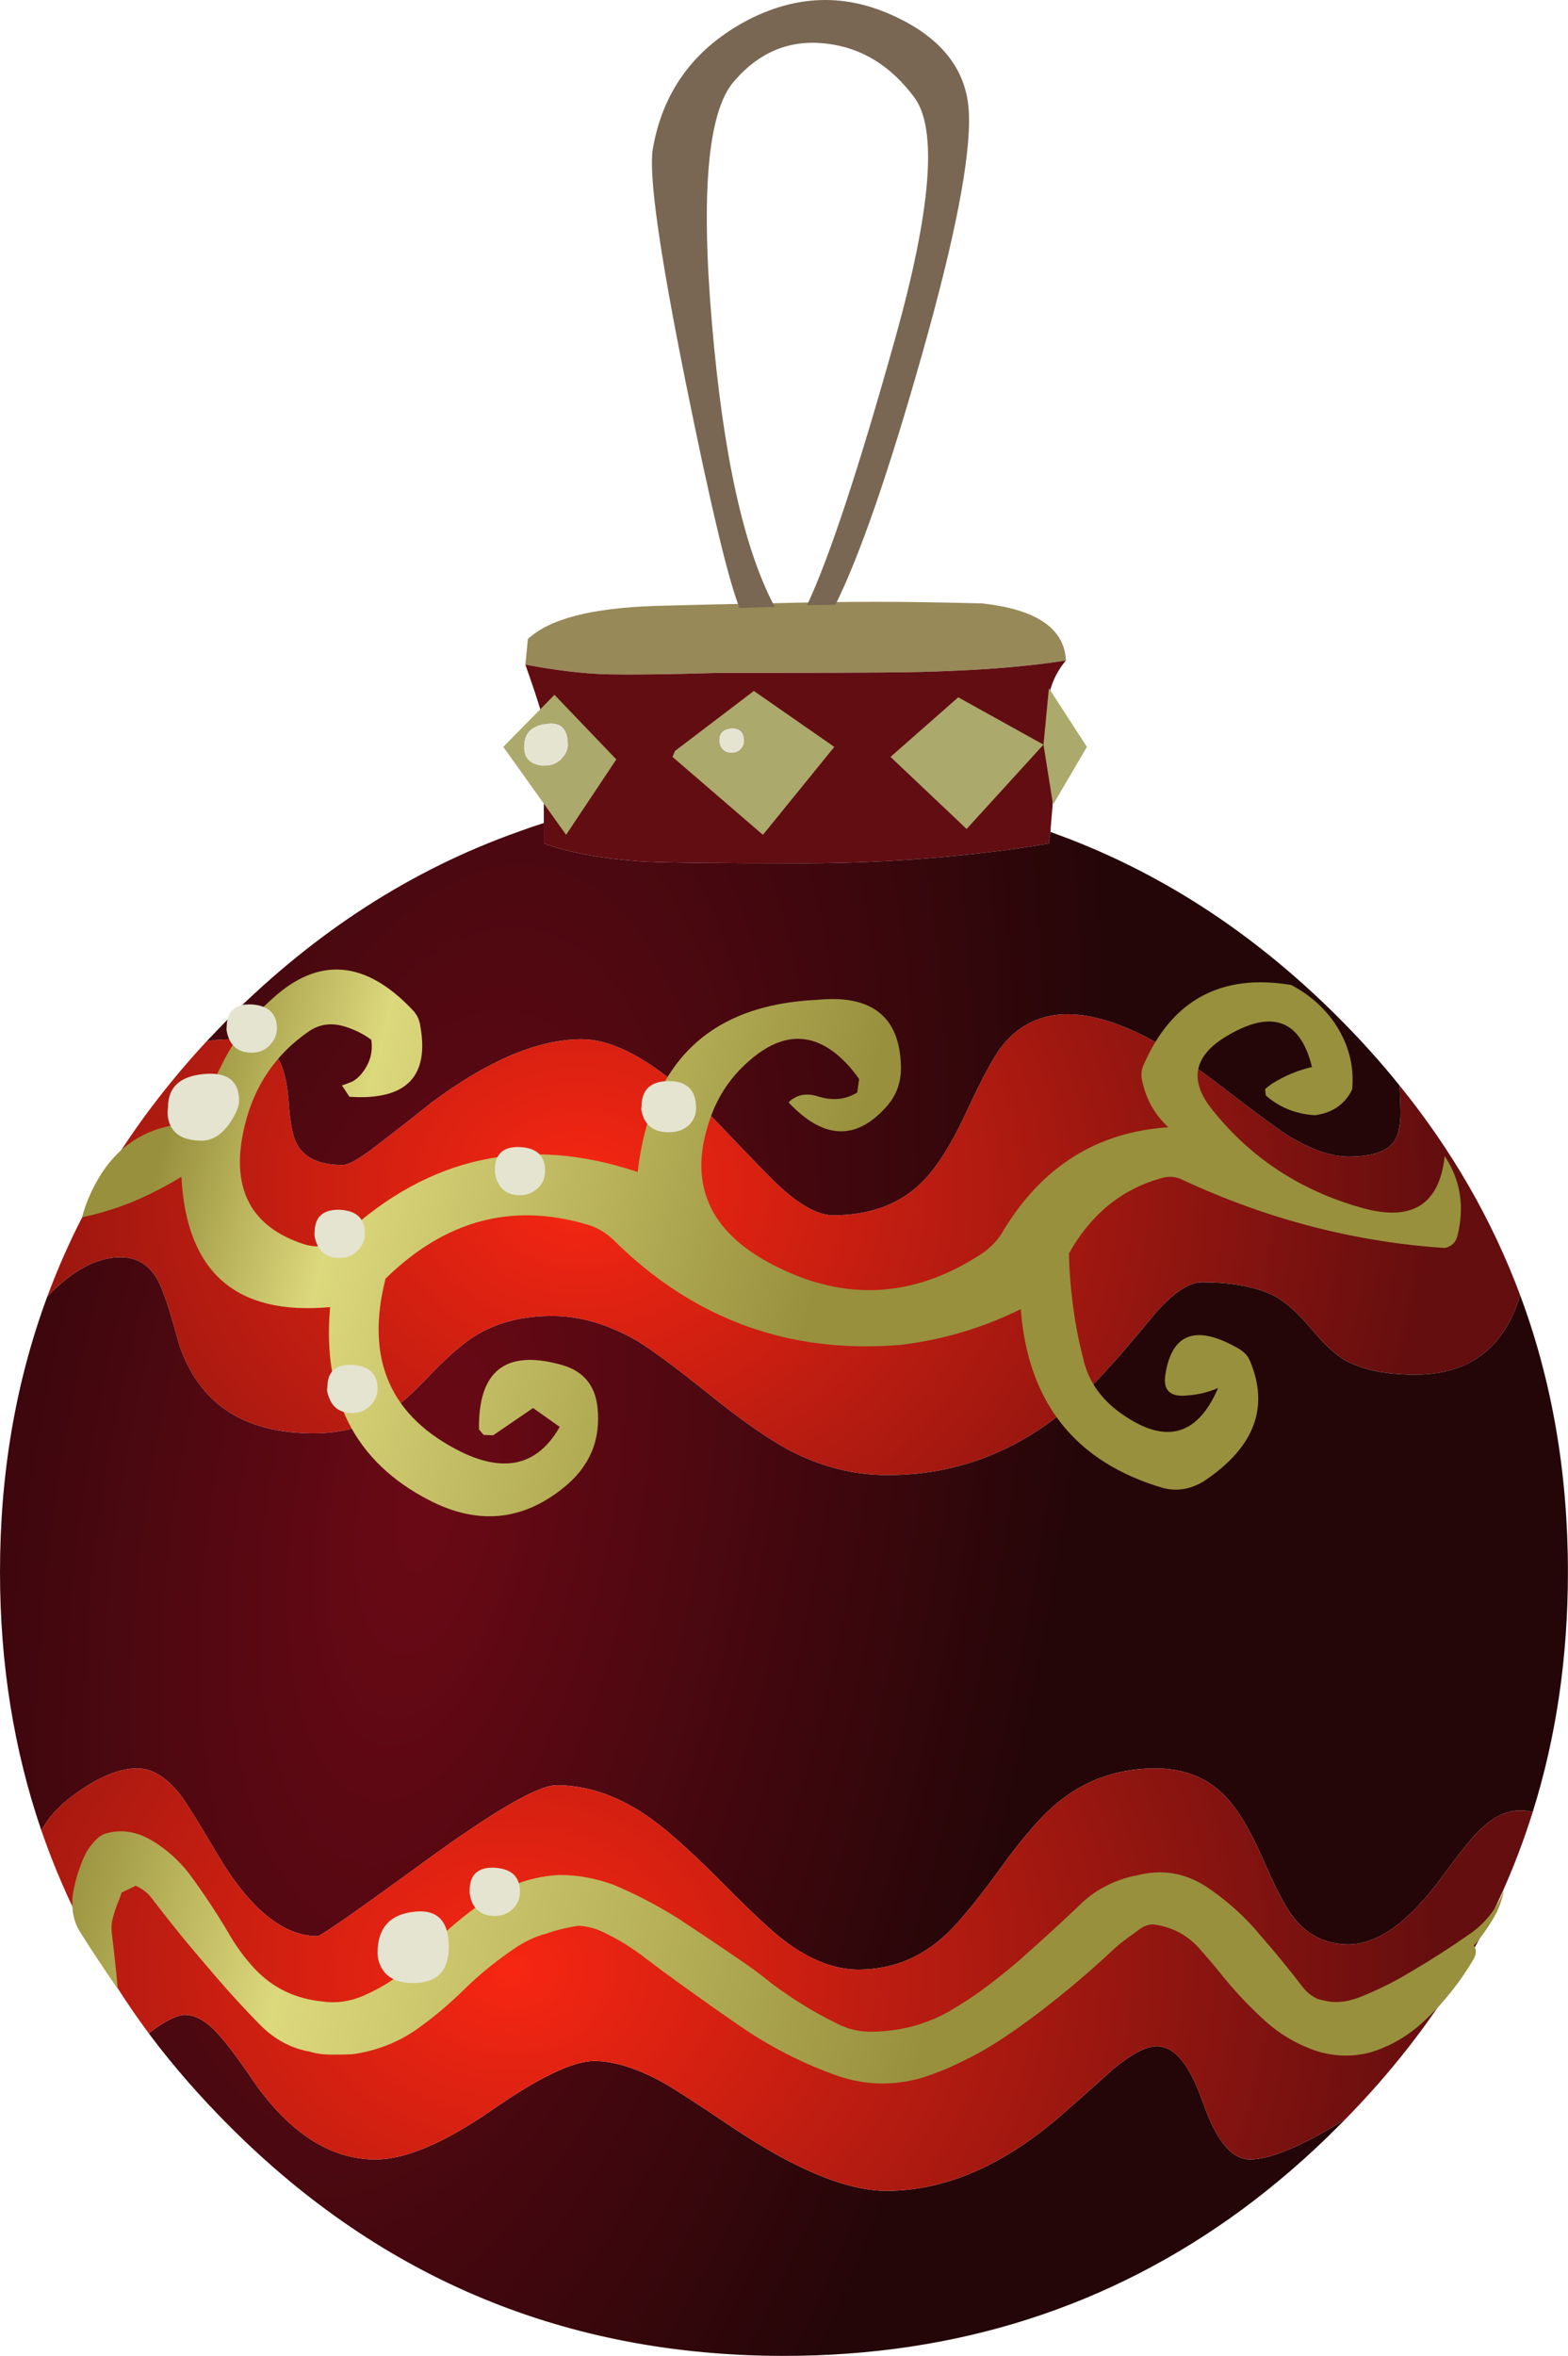 <?xml version="1.0" encoding="UTF-8" standalone="no"?> <!-- Created with Inkscape (http://www.inkscape.org/) --> <svg xmlns:inkscape="http://www.inkscape.org/namespaces/inkscape" xmlns:rdf="http://www.w3.org/1999/02/22-rdf-syntax-ns#" xmlns="http://www.w3.org/2000/svg" xmlns:xlink="http://www.w3.org/1999/xlink" xmlns:ns1="http://sozi.baierouge.fr" xmlns:cc="http://creativecommons.org/ns#" xmlns:sodipodi="http://sodipodi.sourceforge.net/DTD/sodipodi-0.dtd" xmlns:dc="http://purl.org/dc/elements/1.1/" id="svg2" xml:space="preserve" viewBox="0 0 33.678 50.598" version="1.1" inkscape:version="0.91 r13725"> <defs id="defs6"> <radialGradient id="radialGradient28" gradientUnits="userSpaceOnUse" cy="139.05" cx="-24.55" gradientTransform="matrix(.144 0 0 .122 13.471 3.086)" r="103.75"> <stop id="stop30" style="stop-color:#f72612" offset="0"></stop> <stop id="stop32" style="stop-color:#640e0f" offset=".988"></stop> <stop id="stop34" style="stop-color:#640e0f" offset="1"></stop> </radialGradient> <radialGradient id="radialGradient48" gradientUnits="userSpaceOnUse" cy="102.05" cx="-42.55" gradientTransform="matrix(-.026 -.142 .061 -.011 0.017 9.797)" r="185.63"> <stop id="stop50" style="stop-color:#6b0916" offset="0"></stop> <stop id="stop52" style="stop-color:#240608" offset=".961"></stop> <stop id="stop54" style="stop-color:#240608" offset="1"></stop> </radialGradient> <radialGradient id="radialGradient68" gradientUnits="userSpaceOnUse" cy="46" cx="-32.55" gradientTransform="matrix(.144 0 0 .118 13.471 1.208)" r="112.95"> <stop id="stop70" style="stop-color:#f72612" offset="0"></stop> <stop id="stop72" style="stop-color:#640e0f" offset=".988"></stop> <stop id="stop74" style="stop-color:#640e0f" offset="1"></stop> </radialGradient> <linearGradient id="linearGradient88" y2="133.59" gradientUnits="userSpaceOnUse" x2="5.478" gradientTransform="matrix(.144 0 0 .144 13.471 0)" y1="154.22" x1="-71.447"> <stop id="stop90" style="stop-color:#98903d" offset="0"></stop> <stop id="stop92" style="stop-color:#dcd87c" offset=".275"></stop> <stop id="stop94" style="stop-color:#98903d" offset="1"></stop> </linearGradient> <linearGradient id="linearGradient108" y2="44.868" gradientUnits="userSpaceOnUse" x2="18.693" gradientTransform="matrix(.144 0 0 .144 13.471 0)" y1="72.059" x1="-82.728"> <stop id="stop110" style="stop-color:#98903d" offset="0"></stop> <stop id="stop112" style="stop-color:#dcd87c" offset=".275"></stop> <stop id="stop114" style="stop-color:#98903d" offset="1"></stop> </linearGradient> </defs> <g id="g10" transform="matrix(1.25 0 0 -1.25 0 50.598)"> <g id="g12"> <path id="path14" style="fill-rule:evenodd;fill:#978958" d="m9.027 29.06c0.016 0.157 0.032 0.305 0.043 0.438 0.368 0.348 1.098 0.535 2.192 0.57 0.422 0.012 1.043 0.028 1.863 0.043 0.816 0.02 1.457 0.028 1.922 0.028s1.074-0.008 1.828-0.028c0.934-0.101 1.414-0.43 1.441-0.98-0.804-0.129-1.867-0.2-3.183-0.207-1.313-0.008-2.258-0.008-2.828-0.008-0.801-0.024-1.41-0.031-1.828-0.024-0.415 0.008-0.895 0.063-1.45 0.168z" inkscape:connector-curvature="0"></path> <path id="path16" style="fill-rule:evenodd;fill:#620d12" d="m18.051 26.185c-0.016-0.07-0.024-0.136-0.028-0.199-0.453-0.078-0.933-0.144-1.449-0.195-0.922-0.098-1.844-0.145-2.765-0.145-1.575 0-2.52 0.012-2.836 0.035-0.653 0.051-1.196 0.149-1.629 0.305v2.035c0 0.098-0.106 0.442-0.317 1.039 0.555-0.105 1.035-0.16 1.45-0.168 0.418-0.007 1.027 0 1.828 0.024 0.57 0 1.515 0 2.828 0.008 1.316 0.007 2.379 0.078 3.183 0.207-0.214-0.254-0.32-0.551-0.316-0.887 0.004-0.602 0.023-0.988 0.059-1.156 0.031-0.164 0.039-0.348 0.019-0.547-0.019-0.203-0.027-0.32-0.027-0.356z" inkscape:connector-curvature="0"></path> <g id="g18"> <g id="g20"> <g id="g26"> <path id="path36" style="fill-rule:evenodd;fill:url(#radialGradient28)" d="m24.047 21.83c0.902-1.113 1.594-2.316 2.074-3.606-0.059-0.187-0.125-0.355-0.207-0.496-0.324-0.578-0.852-0.867-1.594-0.867-0.508 0-0.91 0.082-1.207 0.246-0.168 0.098-0.363 0.278-0.586 0.547-0.218 0.258-0.422 0.442-0.609 0.547-0.309 0.164-0.73 0.246-1.27 0.246-0.214 0-0.476-0.172-0.785-0.519-0.398-0.485-0.726-0.864-0.984-1.137-1.039-1.106-2.246-1.656-3.629-1.656-0.578 0-1.137 0.14-1.684 0.425-0.351 0.188-0.804 0.5-1.355 0.942-0.59 0.476-1.016 0.789-1.273 0.945-0.493 0.281-0.973 0.422-1.45 0.422-0.492 0-0.922-0.105-1.281-0.316-0.219-0.129-0.492-0.36-0.812-0.692-0.321-0.34-0.583-0.57-0.786-0.691-0.343-0.211-0.754-0.317-1.222-0.317-1.192 0-1.961 0.504-2.305 1.512-0.137 0.504-0.246 0.852-0.332 1.039-0.145 0.317-0.371 0.473-0.676 0.473-0.41 0-0.828-0.223-1.262-0.676 0.59 1.594 1.504 3.055 2.739 4.387 0.125 0.023 0.254 0.035 0.394 0.035 0.41 0 0.688-0.113 0.836-0.34 0.09-0.137 0.153-0.387 0.18-0.742 0.023-0.363 0.074-0.61 0.152-0.738 0.133-0.227 0.391-0.34 0.778-0.34 0.101 0 0.297 0.113 0.589 0.34 0.172 0.132 0.489 0.378 0.942 0.738 0.973 0.723 1.828 1.082 2.57 1.082 0.656 0 1.457-0.504 2.414-1.512 0.555-0.586 0.895-0.933 1.016-1.039 0.348-0.316 0.648-0.473 0.89-0.473 0.622 0 1.122 0.18 1.5 0.54 0.254 0.238 0.512 0.636 0.77 1.187 0.289 0.621 0.5 1.016 0.641 1.188 0.289 0.359 0.664 0.539 1.121 0.539 0.691 0 1.566-0.407 2.621-1.223 0.578-0.445 0.957-0.727 1.14-0.844 0.407-0.254 0.762-0.379 1.063-0.379 0.394 0 0.656 0.082 0.777 0.25 0.094 0.121 0.133 0.336 0.117 0.641-0.003 0.121-0.011 0.23-0.015 0.332z" inkscape:connector-curvature="0"></path> </g> </g> </g> <g id="g38"> <g id="g40"> <g id="g46"> <path id="path56" style="fill-rule:evenodd;fill:url(#radialGradient48)" d="m9.344 26.338v-0.352c0.433-0.156 0.976-0.254 1.629-0.305 0.316-0.023 1.261-0.035 2.836-0.035 0.921 0 1.843 0.047 2.765 0.145 0.516 0.051 0.996 0.117 1.449 0.195 0.004 0.063 0.012 0.129 0.028 0.199 0.113-0.043 0.23-0.086 0.344-0.129 1.687-0.656 3.218-1.675 4.601-3.058 0.379-0.379 0.731-0.77 1.051-1.168 0.008-0.102 0.012-0.211 0.015-0.332 0.016-0.305-0.023-0.52-0.117-0.641-0.121-0.168-0.383-0.25-0.777-0.25-0.301 0-0.656 0.125-1.063 0.379-0.183 0.117-0.562 0.399-1.14 0.844-1.055 0.816-1.93 1.223-2.621 1.223-0.457 0-0.832-0.18-1.121-0.539-0.141-0.172-0.352-0.567-0.641-1.188-0.258-0.551-0.516-0.949-0.77-1.187-0.378-0.36-0.878-0.54-1.5-0.54-0.242 0-0.542 0.157-0.89 0.473-0.121 0.106-0.461 0.453-1.016 1.039-0.957 1.008-1.758 1.512-2.414 1.512-0.742 0-1.597-0.359-2.57-1.082-0.453-0.36-0.77-0.606-0.942-0.738-0.292-0.227-0.488-0.34-0.589-0.34-0.387 0-0.645 0.113-0.778 0.34-0.078 0.128-0.129 0.375-0.152 0.738-0.027 0.355-0.09 0.605-0.18 0.742-0.148 0.227-0.426 0.34-0.836 0.34-0.14 0-0.269-0.012-0.394-0.035 0.129 0.136 0.261 0.273 0.394 0.41 1.481 1.476 3.129 2.539 4.953 3.187 0.149 0.055 0.297 0.106 0.446 0.153zm-8.633-17.309c-0.473 1.383-0.711 2.863-0.711 4.442 0 1.691 0.27 3.265 0.812 4.73 0.434 0.453 0.852 0.676 1.262 0.676 0.305 0 0.531-0.156 0.676-0.473 0.086-0.187 0.195-0.535 0.332-1.039 0.344-1.008 1.113-1.512 2.305-1.512 0.468 0 0.879 0.106 1.222 0.317 0.203 0.121 0.465 0.351 0.786 0.691 0.32 0.332 0.593 0.563 0.812 0.692 0.359 0.211 0.789 0.316 1.281 0.316 0.477 0 0.957-0.141 1.45-0.422 0.257-0.156 0.683-0.469 1.273-0.945 0.551-0.442 1.004-0.754 1.355-0.942 0.547-0.285 1.106-0.425 1.684-0.425 1.383 0 2.59 0.55 3.629 1.656 0.258 0.273 0.586 0.652 0.984 1.137 0.309 0.347 0.571 0.519 0.785 0.519 0.54 0 0.961-0.082 1.27-0.246 0.187-0.105 0.391-0.289 0.609-0.547 0.223-0.269 0.418-0.449 0.586-0.547 0.297-0.164 0.699-0.246 1.207-0.246 0.739 0 1.27 0.289 1.594 0.867 0.082 0.141 0.148 0.309 0.207 0.496 0.547-1.468 0.82-3.054 0.82-4.753 0-1.457-0.199-2.832-0.605-4.125-0.066 0.019-0.137 0.027-0.215 0.027-0.238 0-0.48-0.117-0.719-0.359-0.121-0.118-0.332-0.383-0.632-0.793-0.563-0.766-1.098-1.149-1.602-1.149-0.387 0-0.703 0.156-0.949 0.473-0.129 0.16-0.309 0.504-0.539 1.039-0.215 0.484-0.426 0.828-0.629 1.035-0.305 0.316-0.703 0.477-1.196 0.477-0.617 0-1.16-0.18-1.625-0.543-0.292-0.223-0.644-0.622-1.05-1.188-0.43-0.59-0.758-0.984-0.996-1.187-0.414-0.36-0.895-0.539-1.438-0.539-0.402 0-0.828 0.164-1.269 0.496-0.223 0.168-0.61 0.531-1.157 1.086-0.511 0.511-0.925 0.875-1.246 1.089-0.5 0.332-1.004 0.496-1.512 0.496-0.312 0-1.062-0.433-2.246-1.296-1.187-0.864-1.804-1.297-1.859-1.297-0.598 0-1.18 0.48-1.742 1.441-0.313 0.531-0.52 0.863-0.617 0.988-0.239 0.301-0.481 0.454-0.735 0.454-0.32 0-0.675-0.149-1.074-0.442-0.266-0.191-0.457-0.398-0.578-0.625zm22.406-4.961-0.121-0.121c-0.527-0.531-1.078-1.004-1.648-1.426-2.282-1.679-4.907-2.519-7.875-2.519-3.723 0-6.899 1.312-9.528 3.945-0.504 0.504-0.961 1.027-1.367 1.567-0.004 0.011-0.012 0.019-0.023 0.031 0.019 0.011 0.039 0.027 0.058 0.043 0.25 0.183 0.438 0.273 0.563 0.273 0.199 0 0.41-0.129 0.625-0.39 0.137-0.153 0.344-0.438 0.629-0.856 0.609-0.824 1.281-1.238 2.023-1.238 0.512 0 1.176 0.281 1.992 0.844 0.813 0.566 1.399 0.847 1.766 0.847 0.324 0 0.703-0.113 1.137-0.344 0.211-0.117 0.613-0.375 1.203-0.773 1.101-0.742 1.996-1.113 2.683-1.113 0.977 0 1.954 0.41 2.93 1.238 0.246 0.211 0.566 0.496 0.965 0.855 0.312 0.258 0.562 0.391 0.75 0.391 0.305 0 0.566-0.324 0.793-0.973 0.226-0.648 0.492-0.972 0.805-0.972 0.351 0 0.898 0.23 1.64 0.691z" inkscape:connector-curvature="0"></path> </g> </g> </g> <g id="g58"> <g id="g60"> <g id="g66"> <path id="path76" style="fill-rule:evenodd;fill:url(#radialGradient68)" d="m2.555 5.545c-0.805 1.086-1.418 2.246-1.844 3.484 0.121 0.227 0.312 0.434 0.578 0.625 0.399 0.293 0.754 0.442 1.074 0.442 0.254 0 0.496-0.153 0.735-0.454 0.097-0.125 0.304-0.453 0.617-0.988 0.562-0.961 1.144-1.441 1.742-1.441 0.055 0 0.672 0.433 1.859 1.297 1.184 0.863 1.934 1.296 2.246 1.296 0.508 0 1.012-0.164 1.512-0.496 0.321-0.214 0.735-0.578 1.246-1.089 0.547-0.555 0.934-0.918 1.157-1.086 0.445-0.332 0.867-0.496 1.269-0.496 0.543 0 1.024 0.179 1.438 0.539 0.238 0.203 0.566 0.597 0.996 1.187 0.406 0.566 0.758 0.965 1.05 1.188 0.465 0.363 1.008 0.543 1.629 0.543 0.489 0 0.887-0.161 1.192-0.477 0.203-0.207 0.414-0.551 0.629-1.035 0.23-0.535 0.41-0.879 0.539-1.039 0.246-0.317 0.562-0.473 0.949-0.473 0.504 0 1.039 0.383 1.602 1.149 0.3 0.41 0.511 0.675 0.632 0.793 0.239 0.242 0.481 0.359 0.719 0.359 0.078 0 0.149-0.008 0.215-0.027-0.609-1.95-1.68-3.707-3.219-5.278-0.742-0.461-1.289-0.691-1.64-0.691-0.313 0-0.579 0.324-0.805 0.972-0.227 0.649-0.492 0.973-0.793 0.973-0.188 0-0.438-0.133-0.75-0.391-0.399-0.359-0.719-0.644-0.965-0.855-0.976-0.828-1.953-1.238-2.93-1.238-0.687 0-1.582 0.371-2.683 1.113-0.59 0.398-0.992 0.656-1.203 0.773-0.434 0.231-0.813 0.344-1.137 0.344-0.367 0-0.953-0.281-1.766-0.847-0.816-0.563-1.48-0.844-1.996-0.844-0.738 0-1.41 0.414-2.019 1.238-0.285 0.418-0.492 0.703-0.629 0.856-0.215 0.261-0.426 0.39-0.625 0.39-0.125 0-0.313-0.09-0.563-0.273-0.019-0.016-0.039-0.028-0.058-0.043z" inkscape:connector-curvature="0"></path> </g> </g> </g> <g id="g78"> <g id="g80"> <g id="g86"> <path id="path96" style="fill-rule:evenodd;fill:url(#linearGradient88)" d="m19.648 22.178c0.485 1.117 1.329 1.578 2.536 1.378 0.3-0.156 0.55-0.371 0.742-0.644 0.242-0.356 0.347-0.742 0.308-1.152-0.125-0.254-0.339-0.403-0.64-0.442-0.328 0.02-0.61 0.133-0.844 0.34l-0.012 0.109c0.035 0.032 0.078 0.063 0.121 0.094 0.215 0.133 0.446 0.231 0.684 0.285-0.195 0.797-0.668 0.985-1.41 0.563-0.617-0.344-0.719-0.774-0.309-1.289 0.664-0.836 1.524-1.399 2.571-1.692 0.863-0.246 1.339 0.051 1.429 0.887 0.27-0.406 0.344-0.859 0.219-1.371-0.031-0.113-0.102-0.184-0.219-0.207-1.543 0.102-3.047 0.492-4.508 1.172-0.105 0.051-0.211 0.062-0.316 0.039-0.699-0.18-1.242-0.613-1.633-1.305 0.016-0.644 0.102-1.262 0.258-1.859 0.086-0.328 0.273-0.606 0.555-0.828 0.797-0.61 1.382-0.485 1.75 0.375-0.172-0.075-0.352-0.117-0.539-0.129-0.286-0.028-0.407 0.09-0.368 0.351 0.11 0.731 0.539 0.879 1.282 0.442 0.082-0.055 0.14-0.117 0.172-0.196 0.335-0.793 0.082-1.476-0.762-2.05-0.231-0.153-0.473-0.2-0.727-0.137-1.508 0.441-2.324 1.465-2.449 3.074-0.648-0.32-1.336-0.527-2.059-0.613-1.921-0.164-3.57 0.441-4.945 1.808-0.14 0.133-0.301 0.223-0.476 0.266-1.274 0.371-2.418 0.059-3.434-0.937-0.355-1.387 0.082-2.379 1.309-2.981 0.75-0.363 1.312-0.219 1.683 0.434l-0.457 0.324-0.687-0.469-0.164 0.008-0.079 0.094c-0.015 0.996 0.45 1.371 1.387 1.117 0.391-0.098 0.606-0.344 0.649-0.734 0.062-0.563-0.133-1.028-0.59-1.391-0.703-0.566-1.469-0.637-2.297-0.211-1.277 0.656-1.844 1.762-1.707 3.32-1.617-0.148-2.469 0.598-2.555 2.239-0.14-0.086-0.281-0.164-0.426-0.239-0.406-0.211-0.832-0.363-1.281-0.457 0.067 0.254 0.172 0.492 0.313 0.719 0.363 0.582 0.902 0.879 1.609 0.898 0.145 0.317 0.293 0.633 0.449 0.946 0.219 0.461 0.524 0.863 0.914 1.207 0.785 0.707 1.578 0.644 2.375-0.188 0.078-0.074 0.125-0.16 0.145-0.257 0.176-0.903-0.227-1.321-1.211-1.254l-0.129 0.195c0.063 0.019 0.121 0.043 0.18 0.066 0.047 0.028 0.093 0.063 0.129 0.102 0.164 0.183 0.23 0.391 0.195 0.617-0.133 0.098-0.281 0.172-0.445 0.223-0.231 0.074-0.434 0.047-0.614-0.071-0.609-0.414-0.992-1-1.144-1.757-0.196-0.973 0.148-1.61 1.031-1.903 0.262-0.086 0.492-0.039 0.691 0.137 1.473 1.371 3.161 1.734 5.059 1.098 0.219 1.886 1.238 2.871 3.07 2.957 0.946 0.097 1.43-0.282 1.453-1.129 0.008-0.266-0.066-0.492-0.23-0.684-0.527-0.609-1.094-0.594-1.699 0.051 0.023 0.027 0.051 0.051 0.086 0.07 0.125 0.078 0.269 0.086 0.437 0.028 0.246-0.071 0.465-0.047 0.656 0.074l0.032 0.23c-0.055 0.078-0.11 0.149-0.168 0.215-0.543 0.606-1.121 0.633-1.735 0.086-0.293-0.258-0.507-0.57-0.64-0.934-0.418-1.132-0.055-1.992 1.086-2.57 1.215-0.625 2.402-0.558 3.558 0.199 0.157 0.106 0.282 0.235 0.367 0.383 0.668 1.113 1.614 1.711 2.844 1.793-0.242 0.227-0.39 0.5-0.453 0.82-0.016 0.086-0.008 0.168 0.027 0.247z" inkscape:connector-curvature="0"></path> </g> </g> </g> <g id="g98"> <g id="g100"> <g id="g106"> <path id="path116" style="fill-rule:evenodd;fill:url(#linearGradient108)" d="m20.715 8.072c0.363-0.242 0.683-0.527 0.957-0.863 0.25-0.285 0.488-0.578 0.719-0.879 0.062-0.078 0.136-0.137 0.218-0.18 0.036-0.019 0.079-0.031 0.129-0.039 0.184-0.051 0.379-0.035 0.598 0.043 0.32 0.125 0.629 0.277 0.922 0.457 0.34 0.199 0.68 0.418 1.015 0.653 0.266 0.191 0.457 0.441 0.571 0.746-0.028-0.149-0.078-0.293-0.149-0.43-0.109-0.195-0.234-0.371-0.371-0.531 0.047-0.063 0.047-0.137 0-0.223-0.125-0.215-0.262-0.414-0.414-0.598-0.168-0.211-0.351-0.402-0.558-0.578-0.243-0.199-0.512-0.347-0.817-0.437-0.308-0.078-0.613-0.067-0.914 0.027-0.355 0.121-0.664 0.309-0.933 0.563-0.266 0.246-0.504 0.503-0.715 0.769-0.125 0.156-0.254 0.305-0.387 0.453-0.207 0.223-0.465 0.352-0.777 0.391-0.094-0.004-0.18-0.039-0.262-0.11-0.152-0.105-0.293-0.21-0.418-0.324-0.34-0.32-0.699-0.629-1.078-0.926-0.258-0.207-0.528-0.402-0.801-0.585-0.234-0.157-0.48-0.297-0.734-0.418-0.219-0.11-0.446-0.2-0.676-0.274-0.481-0.137-0.953-0.129-1.418 0.024-0.629 0.218-1.219 0.523-1.766 0.906-0.418 0.289-0.828 0.582-1.238 0.879-0.106 0.082-0.211 0.16-0.316 0.238-0.239 0.188-0.489 0.34-0.747 0.461-0.132 0.062-0.269 0.098-0.414 0.105-0.191-0.027-0.379-0.074-0.558-0.136-0.192-0.051-0.371-0.137-0.535-0.25-0.321-0.215-0.618-0.457-0.883-0.719-0.227-0.223-0.469-0.43-0.731-0.621-0.343-0.258-0.734-0.418-1.172-0.481-0.124-0.007-0.25-0.007-0.374-0.007-0.126 0-0.247 0.015-0.36 0.05-0.32 0.055-0.605 0.207-0.851 0.453-0.278 0.282-0.547 0.575-0.805 0.879-0.164 0.192-0.324 0.379-0.481 0.567-0.207 0.254-0.406 0.504-0.593 0.75-0.067 0.086-0.157 0.152-0.266 0.203l-0.242-0.117c-0.012-0.039-0.024-0.074-0.039-0.11-0.055-0.132-0.102-0.265-0.129-0.402-0.008-0.062-0.008-0.125 0-0.195 0.039-0.321 0.074-0.637 0.101-0.95-0.222 0.321-0.441 0.653-0.656 0.993-0.031 0.054-0.058 0.109-0.078 0.168-0.047 0.152-0.059 0.312-0.035 0.48 0.031 0.192 0.09 0.387 0.172 0.586 0.051 0.129 0.129 0.242 0.23 0.344 0.047 0.047 0.102 0.082 0.164 0.101 0.27 0.078 0.535 0.032 0.801-0.129 0.234-0.14 0.441-0.324 0.617-0.546 0.242-0.325 0.465-0.661 0.672-1.008 0.137-0.246 0.297-0.461 0.473-0.649 0.308-0.324 0.691-0.507 1.148-0.554 0.239-0.036 0.473-0.004 0.703 0.093 0.399 0.172 0.746 0.414 1.043 0.727 0.328 0.352 0.692 0.66 1.09 0.93 0.383 0.261 0.801 0.402 1.25 0.422 0.309 0 0.613-0.055 0.918-0.165 0.383-0.16 0.758-0.355 1.129-0.589 0.379-0.25 0.77-0.512 1.168-0.786 0.148-0.105 0.293-0.214 0.438-0.332 0.351-0.261 0.722-0.492 1.117-0.683 0.191-0.098 0.39-0.141 0.597-0.137 0.473 0.004 0.914 0.121 1.317 0.344 0.234 0.137 0.461 0.285 0.676 0.449 0.25 0.188 0.492 0.387 0.722 0.598 0.305 0.273 0.61 0.551 0.906 0.836 0.125 0.113 0.262 0.211 0.418 0.285 0.168 0.086 0.344 0.144 0.524 0.176 0.414 0.105 0.801 0.043 1.168-0.188z" inkscape:connector-curvature="0"></path> </g> </g> </g> <path id="path118" style="fill-rule:evenodd;fill:#e4e4d1" d="m11.492 21.904c0.313 0 0.469-0.156 0.469-0.461 0-0.117-0.043-0.215-0.125-0.297-0.09-0.082-0.207-0.121-0.344-0.121-0.219 0-0.359 0.082-0.433 0.25-0.032 0.078-0.047 0.141-0.036 0.188 0 0.293 0.157 0.441 0.469 0.441zm-6.863 0.61c-0.082-0.083-0.184-0.122-0.301-0.122-0.199 0-0.328 0.082-0.398 0.25-0.032 0.082-0.043 0.145-0.035 0.188 0 0.273 0.144 0.406 0.433 0.391 0.285-0.02 0.43-0.157 0.43-0.411 0-0.109-0.043-0.211-0.129-0.296zm-1.129-0.489c0.406 0.039 0.609-0.117 0.609-0.461 0-0.09-0.05-0.215-0.156-0.375-0.141-0.207-0.305-0.308-0.488-0.308-0.281 0-0.461 0.09-0.543 0.273-0.039 0.094-0.051 0.195-0.035 0.301 0 0.344 0.203 0.531 0.613 0.57zm1.906-2.722c0 0.269 0.145 0.398 0.434 0.39 0.289-0.015 0.43-0.152 0.43-0.41 0-0.113-0.043-0.211-0.129-0.297-0.082-0.082-0.18-0.121-0.301-0.121-0.199 0-0.328 0.082-0.399 0.25-0.031 0.078-0.043 0.141-0.035 0.188zm0.953-2.981c-0.082-0.082-0.183-0.121-0.304-0.121-0.196 0-0.328 0.082-0.395 0.25-0.035 0.082-0.047 0.145-0.035 0.188 0 0.273 0.141 0.402 0.43 0.39 0.289-0.019 0.433-0.156 0.433-0.41 0-0.113-0.043-0.211-0.129-0.297zm3.008 4.039c0-0.113-0.039-0.215-0.121-0.293-0.09-0.082-0.191-0.125-0.312-0.125-0.196 0-0.329 0.086-0.395 0.254-0.027 0.074-0.039 0.137-0.035 0.188 0 0.265 0.144 0.398 0.43 0.386 0.289-0.015 0.433-0.152 0.433-0.41zm-0.555-12.68c-0.085-0.082-0.187-0.121-0.308-0.121-0.199 0-0.328 0.082-0.399 0.25-0.027 0.082-0.039 0.145-0.035 0.188 0 0.273 0.145 0.406 0.434 0.391 0.289-0.02 0.43-0.157 0.43-0.411 0-0.117-0.039-0.214-0.122-0.297zm-2.253-1.019c-0.047 0.086-0.071 0.172-0.071 0.266 0 0.418 0.203 0.652 0.61 0.703 0.41 0.054 0.613-0.149 0.613-0.602 0-0.414-0.203-0.621-0.613-0.621-0.258 0-0.438 0.082-0.539 0.254z" inkscape:connector-curvature="0"></path> <path id="path120" style="fill-rule:evenodd;fill:#796753" d="m16.648 38.529c0.032-0.75-0.234-2.117-0.793-4.098-0.578-2.046-1.078-3.492-1.5-4.343l-0.488-0.008c0.383 0.816 0.887 2.34 1.512 4.574 0.625 2.231 0.734 3.617 0.328 4.156-0.406 0.543-0.906 0.848-1.5 0.918-0.629 0.078-1.164-0.14-1.602-0.656-0.441-0.516-0.566-1.902-0.371-4.16 0.192-2.258 0.551-3.875 1.078-4.859l-0.605-0.02c-0.195 0.488-0.504 1.789-0.93 3.902-0.449 2.231-0.636 3.563-0.558 3.996 0.168 0.954 0.679 1.668 1.531 2.149 0.855 0.476 1.711 0.527 2.566 0.144 0.86-0.382 1.305-0.949 1.332-1.695z" inkscape:connector-curvature="0"></path> <path id="path122" style="fill-rule:evenodd;fill:#aba96c" d="m18.094 26.654-0.164 1.031 0.093 0.969 0.653-1.008-0.582-0.992zm-0.164 1.031-1.321-1.449-1.308 1.238 1.164 1.024 1.465-0.813zm-5.36 0.282c-0.144-0.012-0.215-0.082-0.215-0.211 0-0.024 0.008-0.055 0.02-0.094 0.039-0.082 0.105-0.121 0.195-0.121 0.063 0 0.114 0.019 0.153 0.058 0.043 0.043 0.066 0.09 0.066 0.141 0 0.156-0.074 0.231-0.219 0.227zm-1.015-0.493 0.043 0.102 1.355 1.031 1.383-0.961-1.227-1.511-1.554 1.339zm-1.879-0.007c0.058 0.07 0.086 0.136 0.086 0.211 0 0.281-0.125 0.406-0.371 0.367-0.258-0.039-0.383-0.168-0.383-0.383-0.004-0.063 0.004-0.121 0.027-0.172 0.059-0.109 0.168-0.164 0.332-0.164 0.133-0.004 0.238 0.047 0.309 0.141zm-1.028 0.179 0.879 0.895 1.063-1.11-0.863-1.296-1.079 1.511z" inkscape:connector-curvature="0"></path> <path id="path124" style="fill-rule:evenodd;fill:#e4e4d1" d="m12.57 27.967c0.145 0.004 0.219-0.071 0.219-0.227 0-0.051-0.023-0.098-0.066-0.141-0.039-0.039-0.09-0.058-0.153-0.058-0.09 0-0.156 0.039-0.195 0.121-0.012 0.039-0.02 0.07-0.02 0.094 0 0.129 0.071 0.199 0.215 0.211zm-2.894-0.5c-0.071-0.094-0.176-0.145-0.309-0.145-0.164 0-0.273 0.059-0.332 0.168-0.023 0.051-0.031 0.109-0.027 0.172 0 0.215 0.125 0.344 0.383 0.383 0.246 0.039 0.371-0.086 0.371-0.367 0-0.075-0.028-0.141-0.086-0.211z" inkscape:connector-curvature="0"></path> </g> </g> </svg> 
